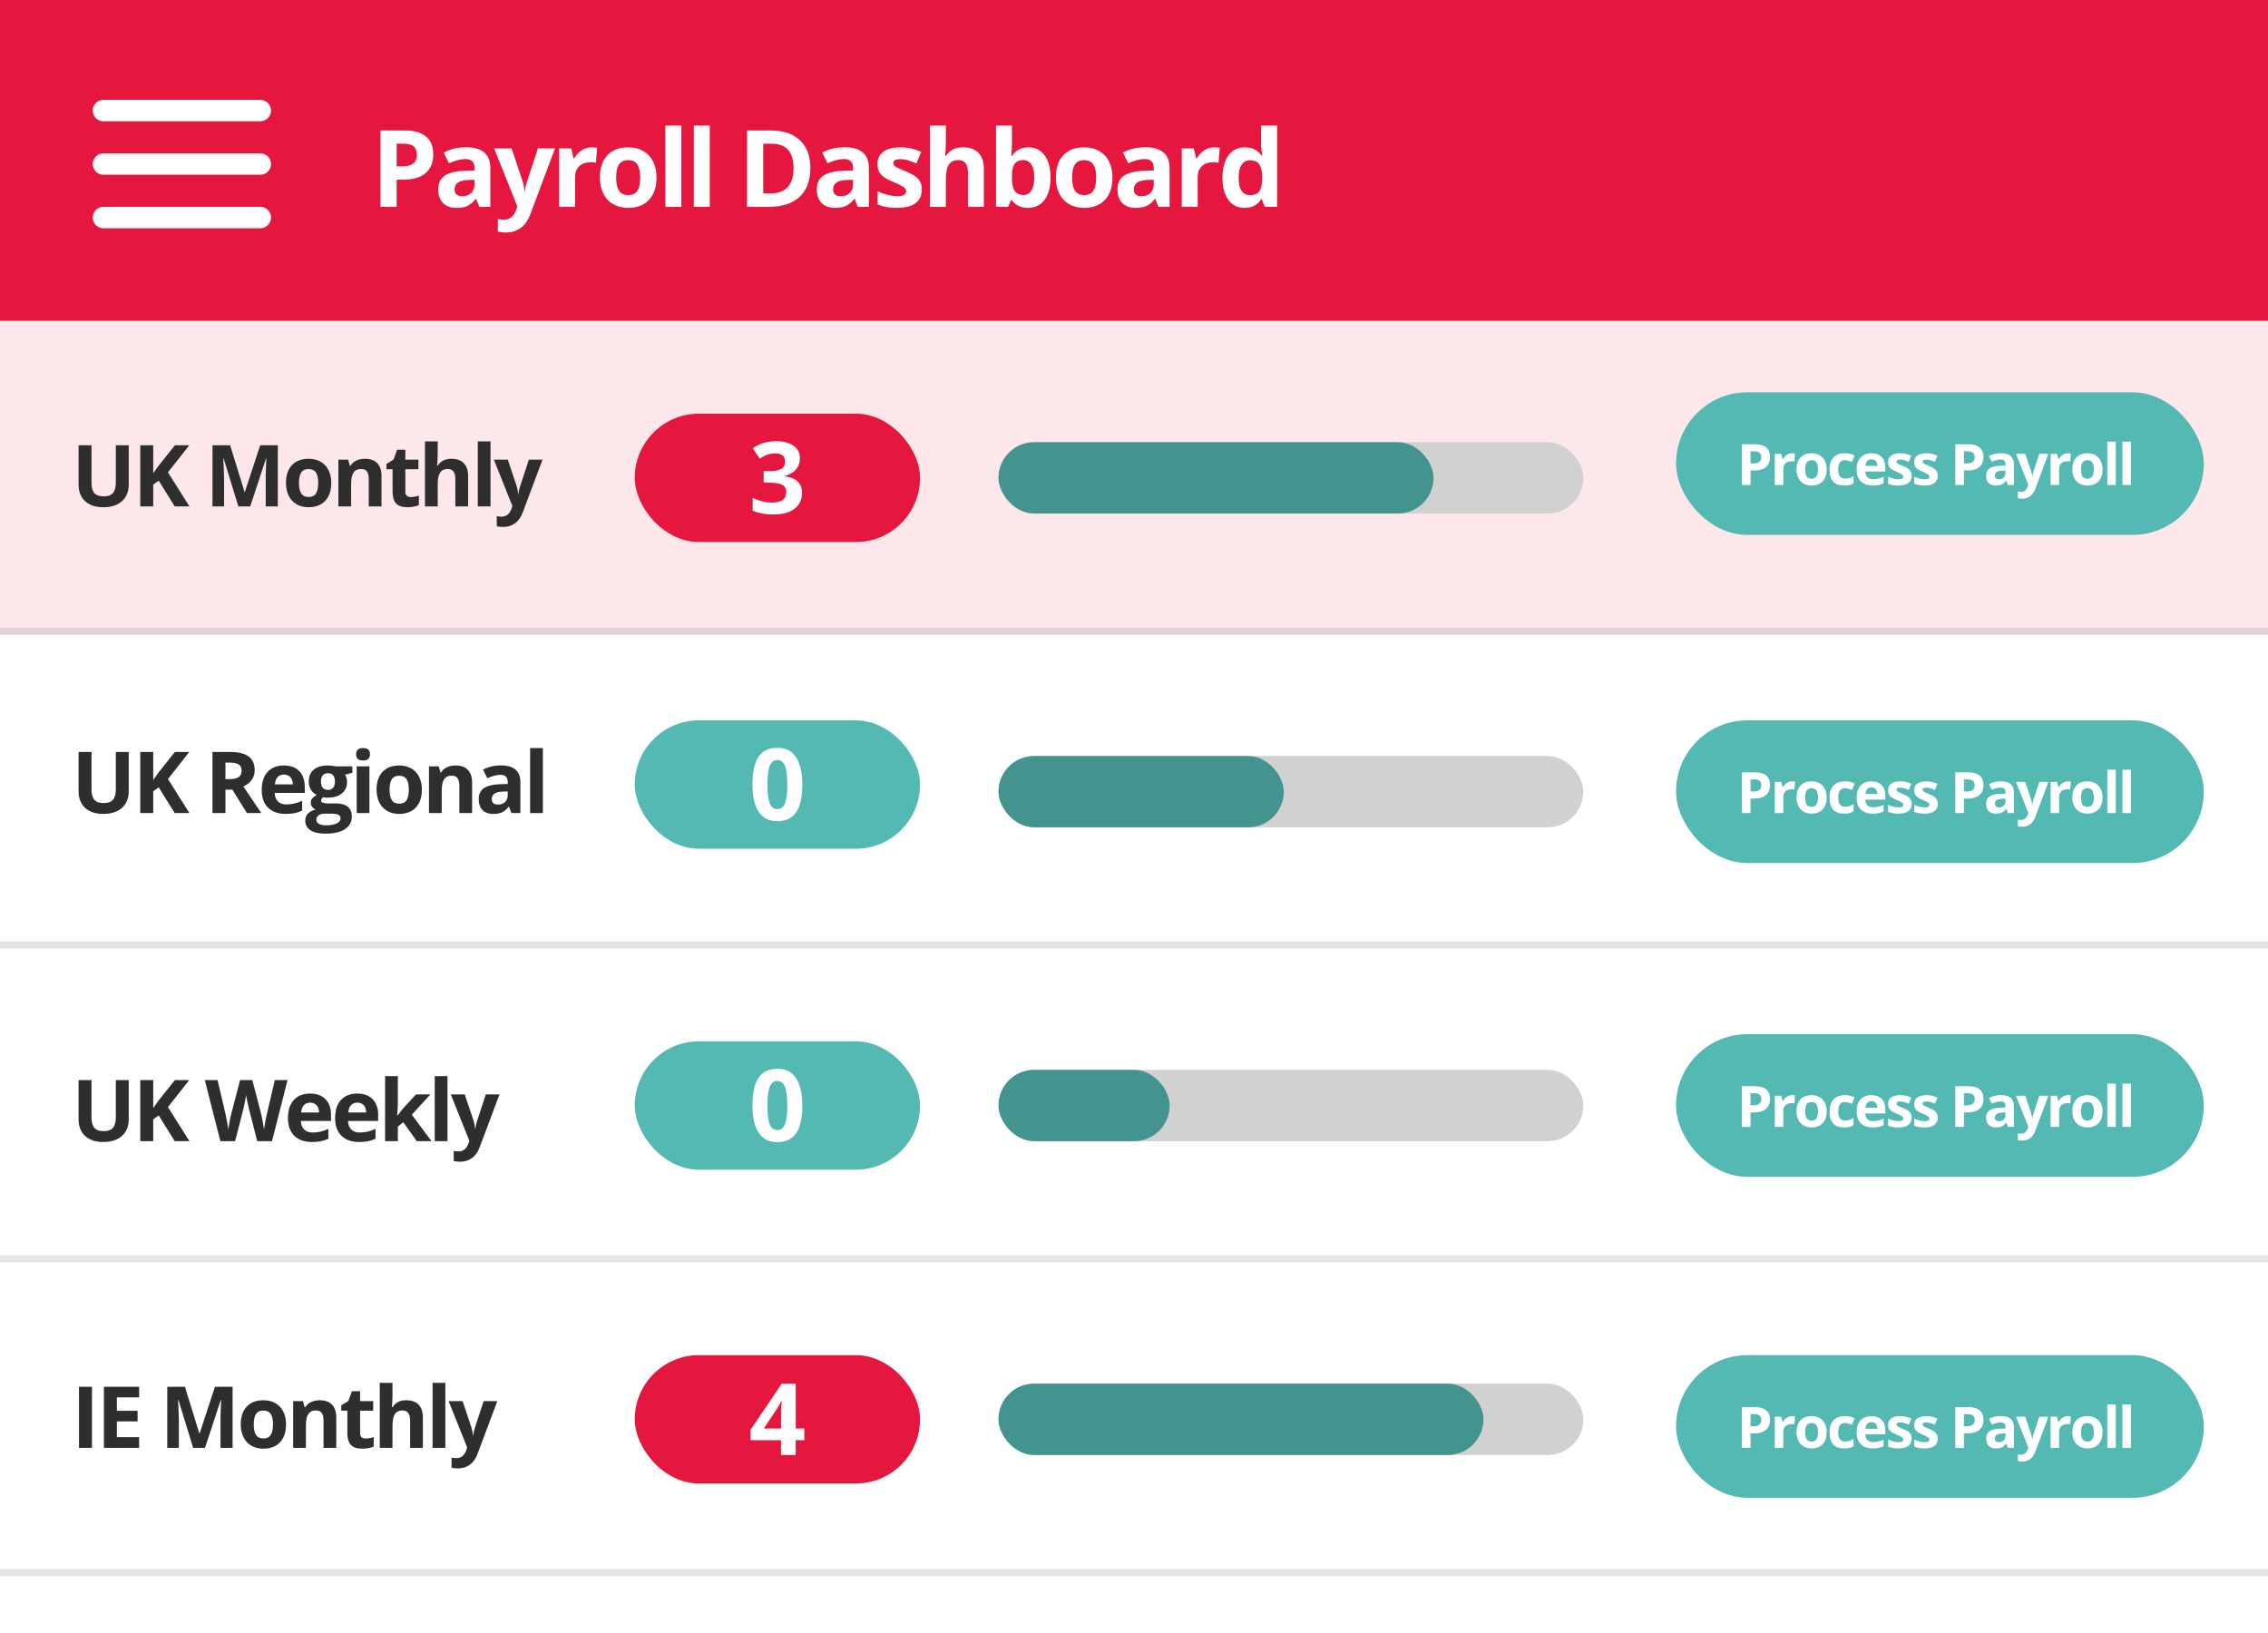 <svg width="318" height="229" viewBox="0 0 318 229" fill="none" xmlns="http://www.w3.org/2000/svg">
<rect x="0" y="0" width="318" height="229" fill="#808080" stroke="none"/>
<g clip-path="url(#clip0_107_196)">
<rect width="318" height="229" fill="white"/>
<rect width="318" height="45" fill="#E5173F"/>
<line x1="14.5" y1="15.5" x2="36.5" y2="15.5" stroke="white" stroke-width="3" stroke-linecap="round"/>
<line x1="14.5" y1="23" x2="36.5" y2="23" stroke="white" stroke-width="3" stroke-linecap="round"/>
<line x1="14.5" y1="30.5" x2="36.5" y2="30.5" stroke="white" stroke-width="3" stroke-linecap="round"/>
<rect y="45" width="318" height="44" fill="#FCE7EB"/>
<rect x="89" y="58" width="40" height="18" rx="9" fill="#E5173F"/>
<rect x="89" y="146" width="40" height="18" rx="9" fill="#54B9B3"/>
<rect x="89" y="190" width="40" height="18" rx="9" fill="#E5173F"/>
<rect x="89" y="101" width="40" height="18" rx="9" fill="#54B9B3"/>
<line opacity="0.25" y1="88.5" x2="318" y2="88.5" stroke="#9B9B9A"/>
<line opacity="0.25" y1="176.5" x2="318" y2="176.5" stroke="#9B9B9A"/>
<line opacity="0.25" y1="220.5" x2="318" y2="220.5" stroke="#9B9B9A"/>
<line opacity="0.25" y1="132.5" x2="318" y2="132.5" stroke="#9B9B9A"/>
<rect x="140" y="62" width="82" height="10" rx="5" fill="#D1D1D1"/>
<rect x="140" y="150" width="82" height="10" rx="5" fill="#D1D1D1"/>
<rect x="140" y="194" width="82" height="10" rx="5" fill="#D1D1D1"/>
<rect x="140" y="106" width="82" height="10" rx="5" fill="#D1D1D1"/>
<rect x="140" y="62" width="61" height="10" rx="5" fill="#43948F"/>
<rect x="140" y="150" width="24" height="10" rx="5" fill="#43948F"/>
<rect x="140" y="194" width="68" height="10" rx="5" fill="#43948F"/>
<rect x="140" y="106" width="40" height="10" rx="5" fill="#43948F"/>
<rect x="235" y="55" width="74" height="20" rx="10" fill="#54B9B3"/>
<path d="M245.446 64.977H245.844C246.217 64.977 246.495 64.904 246.68 64.758C246.865 64.609 246.958 64.394 246.958 64.113C246.958 63.829 246.879 63.62 246.723 63.484C246.569 63.349 246.327 63.281 245.997 63.281H245.446V64.977ZM248.18 64.07C248.18 64.685 247.987 65.155 247.602 65.481C247.219 65.806 246.674 65.969 245.965 65.969H245.446V68H244.235V62.289H246.059C246.752 62.289 247.278 62.439 247.637 62.738C247.999 63.035 248.18 63.479 248.18 64.07Z" fill="white"/>
<path d="M251.282 63.551C251.444 63.551 251.578 63.562 251.684 63.586L251.595 64.703C251.498 64.677 251.381 64.664 251.243 64.664C250.863 64.664 250.566 64.762 250.352 64.957C250.141 65.152 250.036 65.426 250.036 65.777V68H248.845V63.633H249.747L249.923 64.367H249.981C250.117 64.122 250.299 63.926 250.528 63.777C250.76 63.626 251.011 63.551 251.282 63.551Z" fill="white"/>
<path d="M253.107 65.809C253.107 66.241 253.177 66.568 253.318 66.789C253.461 67.01 253.693 67.121 254.013 67.121C254.331 67.121 254.558 67.012 254.696 66.793C254.837 66.572 254.907 66.243 254.907 65.809C254.907 65.376 254.837 65.052 254.696 64.836C254.556 64.62 254.325 64.512 254.005 64.512C253.687 64.512 253.458 64.62 253.318 64.836C253.177 65.049 253.107 65.374 253.107 65.809ZM256.126 65.809C256.126 66.519 255.939 67.076 255.564 67.477C255.189 67.878 254.666 68.078 253.997 68.078C253.578 68.078 253.208 67.987 252.888 67.805C252.568 67.62 252.321 67.356 252.15 67.012C251.978 66.668 251.892 66.267 251.892 65.809C251.892 65.095 252.078 64.54 252.45 64.144C252.823 63.749 253.346 63.551 254.021 63.551C254.44 63.551 254.81 63.642 255.13 63.824C255.45 64.007 255.696 64.268 255.868 64.609C256.04 64.951 256.126 65.35 256.126 65.809Z" fill="white"/>
<path d="M258.564 68.078C257.205 68.078 256.525 67.332 256.525 65.84C256.525 65.098 256.71 64.531 257.08 64.141C257.449 63.747 257.979 63.551 258.669 63.551C259.175 63.551 259.628 63.65 260.029 63.848L259.677 64.769C259.49 64.694 259.315 64.633 259.154 64.586C258.992 64.537 258.831 64.512 258.669 64.512C258.05 64.512 257.74 64.952 257.74 65.832C257.74 66.686 258.05 67.113 258.669 67.113C258.899 67.113 259.111 67.083 259.306 67.023C259.501 66.961 259.697 66.865 259.892 66.734V67.754C259.699 67.876 259.504 67.961 259.306 68.008C259.111 68.055 258.863 68.078 258.564 68.078Z" fill="white"/>
<path d="M262.396 64.398C262.144 64.398 261.946 64.479 261.803 64.641C261.659 64.799 261.577 65.026 261.556 65.32H263.228C263.223 65.026 263.146 64.799 262.998 64.641C262.849 64.479 262.649 64.398 262.396 64.398ZM262.564 68.078C261.861 68.078 261.312 67.884 260.916 67.496C260.52 67.108 260.322 66.559 260.322 65.848C260.322 65.116 260.504 64.551 260.869 64.152C261.236 63.751 261.743 63.551 262.388 63.551C263.006 63.551 263.486 63.727 263.83 64.078C264.174 64.43 264.345 64.915 264.345 65.535V66.113H261.529C261.542 66.452 261.642 66.716 261.83 66.906C262.017 67.096 262.28 67.191 262.619 67.191C262.882 67.191 263.131 67.164 263.365 67.109C263.599 67.055 263.844 66.967 264.099 66.848V67.769C263.891 67.874 263.668 67.951 263.431 68C263.194 68.052 262.905 68.078 262.564 68.078Z" fill="white"/>
<path d="M268.041 66.703C268.041 67.151 267.885 67.492 267.572 67.727C267.262 67.961 266.798 68.078 266.178 68.078C265.86 68.078 265.589 68.056 265.365 68.012C265.141 67.97 264.932 67.908 264.736 67.824V66.84C264.958 66.944 265.206 67.031 265.483 67.102C265.761 67.172 266.006 67.207 266.217 67.207C266.649 67.207 266.865 67.082 266.865 66.832C266.865 66.738 266.837 66.663 266.779 66.606C266.722 66.546 266.623 66.479 266.483 66.406C266.342 66.331 266.154 66.243 265.92 66.144C265.584 66.004 265.337 65.874 265.178 65.754C265.022 65.634 264.907 65.497 264.834 65.344C264.764 65.188 264.729 64.996 264.729 64.769C264.729 64.382 264.878 64.082 265.178 63.871C265.48 63.658 265.907 63.551 266.459 63.551C266.985 63.551 267.497 63.665 267.994 63.895L267.635 64.754C267.416 64.66 267.212 64.583 267.022 64.523C266.831 64.463 266.637 64.434 266.44 64.434C266.088 64.434 265.912 64.529 265.912 64.719C265.912 64.826 265.968 64.918 266.08 64.996C266.195 65.074 266.443 65.19 266.826 65.344C267.167 65.482 267.417 65.611 267.576 65.731C267.735 65.85 267.852 65.988 267.928 66.144C268.003 66.301 268.041 66.487 268.041 66.703Z" fill="white"/>
<path d="M271.698 66.703C271.698 67.151 271.541 67.492 271.229 67.727C270.919 67.961 270.454 68.078 269.834 68.078C269.517 68.078 269.246 68.056 269.022 68.012C268.798 67.97 268.588 67.908 268.393 67.824V66.84C268.614 66.944 268.863 67.031 269.139 67.102C269.418 67.172 269.663 67.207 269.873 67.207C270.306 67.207 270.522 67.082 270.522 66.832C270.522 66.738 270.493 66.663 270.436 66.606C270.379 66.546 270.28 66.479 270.139 66.406C269.998 66.331 269.811 66.243 269.577 66.144C269.241 66.004 268.993 65.874 268.834 65.754C268.678 65.634 268.564 65.497 268.491 65.344C268.42 65.188 268.385 64.996 268.385 64.769C268.385 64.382 268.535 64.082 268.834 63.871C269.136 63.658 269.564 63.551 270.116 63.551C270.642 63.551 271.153 63.665 271.651 63.895L271.291 64.754C271.073 64.66 270.868 64.583 270.678 64.523C270.488 64.463 270.294 64.434 270.096 64.434C269.745 64.434 269.569 64.529 269.569 64.719C269.569 64.826 269.625 64.918 269.737 64.996C269.851 65.074 270.1 65.19 270.483 65.344C270.824 65.482 271.074 65.611 271.233 65.731C271.392 65.85 271.509 65.988 271.584 66.144C271.66 66.301 271.698 66.487 271.698 66.703Z" fill="white"/>
<path d="M275.37 64.977H275.769C276.141 64.977 276.42 64.904 276.605 64.758C276.789 64.609 276.882 64.394 276.882 64.113C276.882 63.829 276.804 63.62 276.648 63.484C276.494 63.349 276.252 63.281 275.921 63.281H275.37V64.977ZM278.105 64.07C278.105 64.685 277.912 65.155 277.526 65.481C277.144 65.806 276.598 65.969 275.89 65.969H275.37V68H274.159V62.289H275.983C276.676 62.289 277.202 62.439 277.562 62.738C277.924 63.035 278.105 63.479 278.105 64.07Z" fill="white"/>
<path d="M281.542 68L281.312 67.406H281.281C281.08 67.659 280.873 67.835 280.66 67.934C280.449 68.03 280.173 68.078 279.831 68.078C279.412 68.078 279.081 67.958 278.839 67.719C278.6 67.479 278.48 67.138 278.48 66.695C278.48 66.232 278.641 65.891 278.964 65.672C279.29 65.451 279.779 65.328 280.433 65.305L281.191 65.281V65.09C281.191 64.647 280.964 64.426 280.511 64.426C280.162 64.426 279.752 64.531 279.281 64.742L278.886 63.938C279.389 63.675 279.946 63.543 280.558 63.543C281.144 63.543 281.593 63.671 281.906 63.926C282.218 64.181 282.374 64.569 282.374 65.09V68H281.542ZM281.191 65.977L280.73 65.992C280.384 66.003 280.126 66.065 279.956 66.18C279.787 66.294 279.703 66.469 279.703 66.703C279.703 67.039 279.895 67.207 280.281 67.207C280.557 67.207 280.777 67.128 280.941 66.969C281.107 66.81 281.191 66.599 281.191 66.336V65.977Z" fill="white"/>
<path d="M282.66 63.633H283.965L284.789 66.09C284.859 66.303 284.907 66.556 284.933 66.848H284.957C284.985 66.579 285.041 66.327 285.125 66.09L285.933 63.633H287.211L285.363 68.559C285.194 69.014 284.952 69.356 284.636 69.582C284.324 69.809 283.958 69.922 283.539 69.922C283.333 69.922 283.131 69.9 282.933 69.856V68.91C283.077 68.944 283.233 68.961 283.402 68.961C283.613 68.961 283.797 68.896 283.953 68.766C284.112 68.638 284.235 68.444 284.324 68.184L284.394 67.969L282.66 63.633Z" fill="white"/>
<path d="M289.957 63.551C290.119 63.551 290.253 63.562 290.359 63.586L290.27 64.703C290.173 64.677 290.056 64.664 289.918 64.664C289.538 64.664 289.241 64.762 289.027 64.957C288.816 65.152 288.711 65.426 288.711 65.777V68H287.52V63.633H288.422L288.598 64.367H288.656C288.792 64.122 288.974 63.926 289.203 63.777C289.435 63.626 289.686 63.551 289.957 63.551Z" fill="white"/>
<path d="M291.782 65.809C291.782 66.241 291.852 66.568 291.993 66.789C292.136 67.01 292.368 67.121 292.688 67.121C293.006 67.121 293.233 67.012 293.371 66.793C293.512 66.572 293.582 66.243 293.582 65.809C293.582 65.376 293.512 65.052 293.371 64.836C293.231 64.62 293 64.512 292.68 64.512C292.362 64.512 292.133 64.62 291.993 64.836C291.852 65.049 291.782 65.374 291.782 65.809ZM294.801 65.809C294.801 66.519 294.614 67.076 294.239 67.477C293.864 67.878 293.341 68.078 292.672 68.078C292.253 68.078 291.883 67.987 291.563 67.805C291.243 67.62 290.996 67.356 290.825 67.012C290.653 66.668 290.567 66.267 290.567 65.809C290.567 65.095 290.753 64.54 291.125 64.144C291.498 63.749 292.021 63.551 292.696 63.551C293.115 63.551 293.485 63.642 293.805 63.824C294.125 64.007 294.371 64.268 294.543 64.609C294.715 64.951 294.801 65.35 294.801 65.809Z" fill="white"/>
<path d="M296.657 68H295.465V61.922H296.657V68Z" fill="white"/>
<path d="M298.782 68H297.591V61.922H298.782V68Z" fill="white"/>
<rect x="235" y="101" width="74" height="20" rx="10" fill="#54B9B3"/>
<path d="M245.446 110.977H245.844C246.217 110.977 246.495 110.904 246.68 110.758C246.865 110.609 246.958 110.395 246.958 110.113C246.958 109.829 246.879 109.62 246.723 109.484C246.569 109.349 246.327 109.281 245.997 109.281H245.446V110.977ZM248.18 110.07C248.18 110.685 247.987 111.155 247.602 111.48C247.219 111.806 246.674 111.969 245.965 111.969H245.446V114H244.235V108.289H246.059C246.752 108.289 247.278 108.439 247.637 108.738C247.999 109.035 248.18 109.479 248.18 110.07Z" fill="white"/>
<path d="M251.282 109.551C251.444 109.551 251.578 109.562 251.684 109.586L251.595 110.703C251.498 110.677 251.381 110.664 251.243 110.664C250.863 110.664 250.566 110.762 250.352 110.957C250.141 111.152 250.036 111.426 250.036 111.777V114H248.845V109.633H249.747L249.923 110.367H249.981C250.117 110.122 250.299 109.926 250.528 109.777C250.76 109.626 251.011 109.551 251.282 109.551Z" fill="white"/>
<path d="M253.107 111.809C253.107 112.241 253.177 112.568 253.318 112.789C253.461 113.01 253.693 113.121 254.013 113.121C254.331 113.121 254.558 113.012 254.696 112.793C254.837 112.572 254.907 112.243 254.907 111.809C254.907 111.376 254.837 111.052 254.696 110.836C254.556 110.62 254.325 110.512 254.005 110.512C253.687 110.512 253.458 110.62 253.318 110.836C253.177 111.049 253.107 111.374 253.107 111.809ZM256.126 111.809C256.126 112.52 255.939 113.076 255.564 113.477C255.189 113.878 254.666 114.078 253.997 114.078C253.578 114.078 253.208 113.987 252.888 113.805C252.568 113.62 252.321 113.355 252.15 113.012C251.978 112.668 251.892 112.267 251.892 111.809C251.892 111.095 252.078 110.54 252.45 110.145C252.823 109.749 253.346 109.551 254.021 109.551C254.44 109.551 254.81 109.642 255.13 109.824C255.45 110.007 255.696 110.268 255.868 110.609C256.04 110.951 256.126 111.35 256.126 111.809Z" fill="white"/>
<path d="M258.564 114.078C257.205 114.078 256.525 113.332 256.525 111.84C256.525 111.098 256.71 110.531 257.08 110.141C257.449 109.747 257.979 109.551 258.669 109.551C259.175 109.551 259.628 109.65 260.029 109.848L259.677 110.77C259.49 110.694 259.315 110.633 259.154 110.586C258.992 110.536 258.831 110.512 258.669 110.512C258.05 110.512 257.74 110.952 257.74 111.832C257.74 112.686 258.05 113.113 258.669 113.113C258.899 113.113 259.111 113.083 259.306 113.023C259.501 112.961 259.697 112.865 259.892 112.734V113.754C259.699 113.876 259.504 113.961 259.306 114.008C259.111 114.055 258.863 114.078 258.564 114.078Z" fill="white"/>
<path d="M262.396 110.398C262.144 110.398 261.946 110.479 261.803 110.641C261.659 110.799 261.577 111.026 261.556 111.32H263.228C263.223 111.026 263.146 110.799 262.998 110.641C262.849 110.479 262.649 110.398 262.396 110.398ZM262.564 114.078C261.861 114.078 261.312 113.884 260.916 113.496C260.52 113.108 260.322 112.559 260.322 111.848C260.322 111.116 260.504 110.551 260.869 110.152C261.236 109.751 261.743 109.551 262.388 109.551C263.006 109.551 263.486 109.727 263.83 110.078C264.174 110.43 264.345 110.915 264.345 111.535V112.113H261.529C261.542 112.452 261.642 112.716 261.83 112.906C262.017 113.096 262.28 113.191 262.619 113.191C262.882 113.191 263.131 113.164 263.365 113.109C263.599 113.055 263.844 112.967 264.099 112.848V113.77C263.891 113.874 263.668 113.951 263.431 114C263.194 114.052 262.905 114.078 262.564 114.078Z" fill="white"/>
<path d="M268.041 112.703C268.041 113.151 267.885 113.492 267.572 113.727C267.262 113.961 266.798 114.078 266.178 114.078C265.86 114.078 265.589 114.056 265.365 114.012C265.141 113.97 264.932 113.908 264.736 113.824V112.84C264.958 112.944 265.206 113.031 265.483 113.102C265.761 113.172 266.006 113.207 266.217 113.207C266.649 113.207 266.865 113.082 266.865 112.832C266.865 112.738 266.837 112.663 266.779 112.605C266.722 112.546 266.623 112.479 266.483 112.406C266.342 112.331 266.154 112.243 265.92 112.145C265.584 112.004 265.337 111.874 265.178 111.754C265.022 111.634 264.907 111.497 264.834 111.344C264.764 111.188 264.729 110.996 264.729 110.77C264.729 110.382 264.878 110.082 265.178 109.871C265.48 109.658 265.907 109.551 266.459 109.551C266.985 109.551 267.497 109.665 267.994 109.895L267.635 110.754C267.416 110.66 267.212 110.583 267.022 110.523C266.831 110.464 266.637 110.434 266.44 110.434C266.088 110.434 265.912 110.529 265.912 110.719C265.912 110.826 265.968 110.918 266.08 110.996C266.195 111.074 266.443 111.19 266.826 111.344C267.167 111.482 267.417 111.611 267.576 111.73C267.735 111.85 267.852 111.988 267.928 112.145C268.003 112.301 268.041 112.487 268.041 112.703Z" fill="white"/>
<path d="M271.698 112.703C271.698 113.151 271.541 113.492 271.229 113.727C270.919 113.961 270.454 114.078 269.834 114.078C269.517 114.078 269.246 114.056 269.022 114.012C268.798 113.97 268.588 113.908 268.393 113.824V112.84C268.614 112.944 268.863 113.031 269.139 113.102C269.418 113.172 269.663 113.207 269.873 113.207C270.306 113.207 270.522 113.082 270.522 112.832C270.522 112.738 270.493 112.663 270.436 112.605C270.379 112.546 270.28 112.479 270.139 112.406C269.998 112.331 269.811 112.243 269.577 112.145C269.241 112.004 268.993 111.874 268.834 111.754C268.678 111.634 268.564 111.497 268.491 111.344C268.42 111.188 268.385 110.996 268.385 110.77C268.385 110.382 268.535 110.082 268.834 109.871C269.136 109.658 269.564 109.551 270.116 109.551C270.642 109.551 271.153 109.665 271.651 109.895L271.291 110.754C271.073 110.66 270.868 110.583 270.678 110.523C270.488 110.464 270.294 110.434 270.096 110.434C269.745 110.434 269.569 110.529 269.569 110.719C269.569 110.826 269.625 110.918 269.737 110.996C269.851 111.074 270.1 111.19 270.483 111.344C270.824 111.482 271.074 111.611 271.233 111.73C271.392 111.85 271.509 111.988 271.584 112.145C271.66 112.301 271.698 112.487 271.698 112.703Z" fill="white"/>
<path d="M275.37 110.977H275.769C276.141 110.977 276.42 110.904 276.605 110.758C276.789 110.609 276.882 110.395 276.882 110.113C276.882 109.829 276.804 109.62 276.648 109.484C276.494 109.349 276.252 109.281 275.921 109.281H275.37V110.977ZM278.105 110.07C278.105 110.685 277.912 111.155 277.526 111.48C277.144 111.806 276.598 111.969 275.89 111.969H275.37V114H274.159V108.289H275.983C276.676 108.289 277.202 108.439 277.562 108.738C277.924 109.035 278.105 109.479 278.105 110.07Z" fill="white"/>
<path d="M281.542 114L281.312 113.406H281.281C281.08 113.659 280.873 113.835 280.66 113.934C280.449 114.03 280.173 114.078 279.831 114.078C279.412 114.078 279.081 113.958 278.839 113.719C278.6 113.479 278.48 113.138 278.48 112.695C278.48 112.232 278.641 111.891 278.964 111.672C279.29 111.451 279.779 111.328 280.433 111.305L281.191 111.281V111.09C281.191 110.647 280.964 110.426 280.511 110.426C280.162 110.426 279.752 110.531 279.281 110.742L278.886 109.938C279.389 109.674 279.946 109.543 280.558 109.543C281.144 109.543 281.593 109.671 281.906 109.926C282.218 110.181 282.374 110.569 282.374 111.09V114H281.542ZM281.191 111.977L280.73 111.992C280.384 112.003 280.126 112.065 279.956 112.18C279.787 112.294 279.703 112.469 279.703 112.703C279.703 113.039 279.895 113.207 280.281 113.207C280.557 113.207 280.777 113.128 280.941 112.969C281.107 112.81 281.191 112.599 281.191 112.336V111.977Z" fill="white"/>
<path d="M282.66 109.633H283.965L284.789 112.09C284.859 112.303 284.907 112.556 284.933 112.848H284.957C284.985 112.579 285.041 112.327 285.125 112.09L285.933 109.633H287.211L285.363 114.559C285.194 115.014 284.952 115.355 284.636 115.582C284.324 115.809 283.958 115.922 283.539 115.922C283.333 115.922 283.131 115.9 282.933 115.855V114.91C283.077 114.944 283.233 114.961 283.402 114.961C283.613 114.961 283.797 114.896 283.953 114.766C284.112 114.638 284.235 114.444 284.324 114.184L284.394 113.969L282.66 109.633Z" fill="white"/>
<path d="M289.957 109.551C290.119 109.551 290.253 109.562 290.359 109.586L290.27 110.703C290.173 110.677 290.056 110.664 289.918 110.664C289.538 110.664 289.241 110.762 289.027 110.957C288.816 111.152 288.711 111.426 288.711 111.777V114H287.52V109.633H288.422L288.598 110.367H288.656C288.792 110.122 288.974 109.926 289.203 109.777C289.435 109.626 289.686 109.551 289.957 109.551Z" fill="white"/>
<path d="M291.782 111.809C291.782 112.241 291.852 112.568 291.993 112.789C292.136 113.01 292.368 113.121 292.688 113.121C293.006 113.121 293.233 113.012 293.371 112.793C293.512 112.572 293.582 112.243 293.582 111.809C293.582 111.376 293.512 111.052 293.371 110.836C293.231 110.62 293 110.512 292.68 110.512C292.362 110.512 292.133 110.62 291.993 110.836C291.852 111.049 291.782 111.374 291.782 111.809ZM294.801 111.809C294.801 112.52 294.614 113.076 294.239 113.477C293.864 113.878 293.341 114.078 292.672 114.078C292.253 114.078 291.883 113.987 291.563 113.805C291.243 113.62 290.996 113.355 290.825 113.012C290.653 112.668 290.567 112.267 290.567 111.809C290.567 111.095 290.753 110.54 291.125 110.145C291.498 109.749 292.021 109.551 292.696 109.551C293.115 109.551 293.485 109.642 293.805 109.824C294.125 110.007 294.371 110.268 294.543 110.609C294.715 110.951 294.801 111.35 294.801 111.809Z" fill="white"/>
<path d="M296.657 114H295.465V107.922H296.657V114Z" fill="white"/>
<path d="M298.782 114H297.591V107.922H298.782V114Z" fill="white"/>
<rect x="235" y="145" width="74" height="20" rx="10" fill="#54B9B3"/>
<path d="M245.446 154.977H245.844C246.217 154.977 246.495 154.904 246.68 154.758C246.865 154.609 246.958 154.395 246.958 154.113C246.958 153.829 246.879 153.62 246.723 153.484C246.569 153.349 246.327 153.281 245.997 153.281H245.446V154.977ZM248.18 154.07C248.18 154.685 247.987 155.155 247.602 155.48C247.219 155.806 246.674 155.969 245.965 155.969H245.446V158H244.235V152.289H246.059C246.752 152.289 247.278 152.439 247.637 152.738C247.999 153.035 248.18 153.479 248.18 154.07Z" fill="white"/>
<path d="M251.282 153.551C251.444 153.551 251.578 153.562 251.684 153.586L251.595 154.703C251.498 154.677 251.381 154.664 251.243 154.664C250.863 154.664 250.566 154.762 250.352 154.957C250.141 155.152 250.036 155.426 250.036 155.777V158H248.845V153.633H249.747L249.923 154.367H249.981C250.117 154.122 250.299 153.926 250.528 153.777C250.76 153.626 251.011 153.551 251.282 153.551Z" fill="white"/>
<path d="M253.107 155.809C253.107 156.241 253.177 156.568 253.318 156.789C253.461 157.01 253.693 157.121 254.013 157.121C254.331 157.121 254.558 157.012 254.696 156.793C254.837 156.572 254.907 156.243 254.907 155.809C254.907 155.376 254.837 155.052 254.696 154.836C254.556 154.62 254.325 154.512 254.005 154.512C253.687 154.512 253.458 154.62 253.318 154.836C253.177 155.049 253.107 155.374 253.107 155.809ZM256.126 155.809C256.126 156.52 255.939 157.076 255.564 157.477C255.189 157.878 254.666 158.078 253.997 158.078C253.578 158.078 253.208 157.987 252.888 157.805C252.568 157.62 252.321 157.355 252.15 157.012C251.978 156.668 251.892 156.267 251.892 155.809C251.892 155.095 252.078 154.54 252.45 154.145C252.823 153.749 253.346 153.551 254.021 153.551C254.44 153.551 254.81 153.642 255.13 153.824C255.45 154.007 255.696 154.268 255.868 154.609C256.04 154.951 256.126 155.35 256.126 155.809Z" fill="white"/>
<path d="M258.564 158.078C257.205 158.078 256.525 157.332 256.525 155.84C256.525 155.098 256.71 154.531 257.08 154.141C257.449 153.747 257.979 153.551 258.669 153.551C259.175 153.551 259.628 153.65 260.029 153.848L259.677 154.77C259.49 154.694 259.315 154.633 259.154 154.586C258.992 154.536 258.831 154.512 258.669 154.512C258.05 154.512 257.74 154.952 257.74 155.832C257.74 156.686 258.05 157.113 258.669 157.113C258.899 157.113 259.111 157.083 259.306 157.023C259.501 156.961 259.697 156.865 259.892 156.734V157.754C259.699 157.876 259.504 157.961 259.306 158.008C259.111 158.055 258.863 158.078 258.564 158.078Z" fill="white"/>
<path d="M262.396 154.398C262.144 154.398 261.946 154.479 261.803 154.641C261.659 154.799 261.577 155.026 261.556 155.32H263.228C263.223 155.026 263.146 154.799 262.998 154.641C262.849 154.479 262.649 154.398 262.396 154.398ZM262.564 158.078C261.861 158.078 261.312 157.884 260.916 157.496C260.52 157.108 260.322 156.559 260.322 155.848C260.322 155.116 260.504 154.551 260.869 154.152C261.236 153.751 261.743 153.551 262.388 153.551C263.006 153.551 263.486 153.727 263.83 154.078C264.174 154.43 264.345 154.915 264.345 155.535V156.113H261.529C261.542 156.452 261.642 156.716 261.83 156.906C262.017 157.096 262.28 157.191 262.619 157.191C262.882 157.191 263.131 157.164 263.365 157.109C263.599 157.055 263.844 156.967 264.099 156.848V157.77C263.891 157.874 263.668 157.951 263.431 158C263.194 158.052 262.905 158.078 262.564 158.078Z" fill="white"/>
<path d="M268.041 156.703C268.041 157.151 267.885 157.492 267.572 157.727C267.262 157.961 266.798 158.078 266.178 158.078C265.86 158.078 265.589 158.056 265.365 158.012C265.141 157.97 264.932 157.908 264.736 157.824V156.84C264.958 156.944 265.206 157.031 265.483 157.102C265.761 157.172 266.006 157.207 266.217 157.207C266.649 157.207 266.865 157.082 266.865 156.832C266.865 156.738 266.837 156.663 266.779 156.605C266.722 156.546 266.623 156.479 266.483 156.406C266.342 156.331 266.154 156.243 265.92 156.145C265.584 156.004 265.337 155.874 265.178 155.754C265.022 155.634 264.907 155.497 264.834 155.344C264.764 155.188 264.729 154.996 264.729 154.77C264.729 154.382 264.878 154.082 265.178 153.871C265.48 153.658 265.907 153.551 266.459 153.551C266.985 153.551 267.497 153.665 267.994 153.895L267.635 154.754C267.416 154.66 267.212 154.583 267.022 154.523C266.831 154.464 266.637 154.434 266.44 154.434C266.088 154.434 265.912 154.529 265.912 154.719C265.912 154.826 265.968 154.918 266.08 154.996C266.195 155.074 266.443 155.19 266.826 155.344C267.167 155.482 267.417 155.611 267.576 155.73C267.735 155.85 267.852 155.988 267.928 156.145C268.003 156.301 268.041 156.487 268.041 156.703Z" fill="white"/>
<path d="M271.698 156.703C271.698 157.151 271.541 157.492 271.229 157.727C270.919 157.961 270.454 158.078 269.834 158.078C269.517 158.078 269.246 158.056 269.022 158.012C268.798 157.97 268.588 157.908 268.393 157.824V156.84C268.614 156.944 268.863 157.031 269.139 157.102C269.418 157.172 269.663 157.207 269.873 157.207C270.306 157.207 270.522 157.082 270.522 156.832C270.522 156.738 270.493 156.663 270.436 156.605C270.379 156.546 270.28 156.479 270.139 156.406C269.998 156.331 269.811 156.243 269.577 156.145C269.241 156.004 268.993 155.874 268.834 155.754C268.678 155.634 268.564 155.497 268.491 155.344C268.42 155.188 268.385 154.996 268.385 154.77C268.385 154.382 268.535 154.082 268.834 153.871C269.136 153.658 269.564 153.551 270.116 153.551C270.642 153.551 271.153 153.665 271.651 153.895L271.291 154.754C271.073 154.66 270.868 154.583 270.678 154.523C270.488 154.464 270.294 154.434 270.096 154.434C269.745 154.434 269.569 154.529 269.569 154.719C269.569 154.826 269.625 154.918 269.737 154.996C269.851 155.074 270.1 155.19 270.483 155.344C270.824 155.482 271.074 155.611 271.233 155.73C271.392 155.85 271.509 155.988 271.584 156.145C271.66 156.301 271.698 156.487 271.698 156.703Z" fill="white"/>
<path d="M275.37 154.977H275.769C276.141 154.977 276.42 154.904 276.605 154.758C276.789 154.609 276.882 154.395 276.882 154.113C276.882 153.829 276.804 153.62 276.648 153.484C276.494 153.349 276.252 153.281 275.921 153.281H275.37V154.977ZM278.105 154.07C278.105 154.685 277.912 155.155 277.526 155.48C277.144 155.806 276.598 155.969 275.89 155.969H275.37V158H274.159V152.289H275.983C276.676 152.289 277.202 152.439 277.562 152.738C277.924 153.035 278.105 153.479 278.105 154.07Z" fill="white"/>
<path d="M281.542 158L281.312 157.406H281.281C281.08 157.659 280.873 157.835 280.66 157.934C280.449 158.03 280.173 158.078 279.831 158.078C279.412 158.078 279.081 157.958 278.839 157.719C278.6 157.479 278.48 157.138 278.48 156.695C278.48 156.232 278.641 155.891 278.964 155.672C279.29 155.451 279.779 155.328 280.433 155.305L281.191 155.281V155.09C281.191 154.647 280.964 154.426 280.511 154.426C280.162 154.426 279.752 154.531 279.281 154.742L278.886 153.938C279.389 153.674 279.946 153.543 280.558 153.543C281.144 153.543 281.593 153.671 281.906 153.926C282.218 154.181 282.374 154.569 282.374 155.09V158H281.542ZM281.191 155.977L280.73 155.992C280.384 156.003 280.126 156.065 279.956 156.18C279.787 156.294 279.703 156.469 279.703 156.703C279.703 157.039 279.895 157.207 280.281 157.207C280.557 157.207 280.777 157.128 280.941 156.969C281.107 156.81 281.191 156.599 281.191 156.336V155.977Z" fill="white"/>
<path d="M282.66 153.633H283.965L284.789 156.09C284.859 156.303 284.907 156.556 284.933 156.848H284.957C284.985 156.579 285.041 156.327 285.125 156.09L285.933 153.633H287.211L285.363 158.559C285.194 159.014 284.952 159.355 284.636 159.582C284.324 159.809 283.958 159.922 283.539 159.922C283.333 159.922 283.131 159.9 282.933 159.855V158.91C283.077 158.944 283.233 158.961 283.402 158.961C283.613 158.961 283.797 158.896 283.953 158.766C284.112 158.638 284.235 158.444 284.324 158.184L284.394 157.969L282.66 153.633Z" fill="white"/>
<path d="M289.957 153.551C290.119 153.551 290.253 153.562 290.359 153.586L290.27 154.703C290.173 154.677 290.056 154.664 289.918 154.664C289.538 154.664 289.241 154.762 289.027 154.957C288.816 155.152 288.711 155.426 288.711 155.777V158H287.52V153.633H288.422L288.598 154.367H288.656C288.792 154.122 288.974 153.926 289.203 153.777C289.435 153.626 289.686 153.551 289.957 153.551Z" fill="white"/>
<path d="M291.782 155.809C291.782 156.241 291.852 156.568 291.993 156.789C292.136 157.01 292.368 157.121 292.688 157.121C293.006 157.121 293.233 157.012 293.371 156.793C293.512 156.572 293.582 156.243 293.582 155.809C293.582 155.376 293.512 155.052 293.371 154.836C293.231 154.62 293 154.512 292.68 154.512C292.362 154.512 292.133 154.62 291.993 154.836C291.852 155.049 291.782 155.374 291.782 155.809ZM294.801 155.809C294.801 156.52 294.614 157.076 294.239 157.477C293.864 157.878 293.341 158.078 292.672 158.078C292.253 158.078 291.883 157.987 291.563 157.805C291.243 157.62 290.996 157.355 290.825 157.012C290.653 156.668 290.567 156.267 290.567 155.809C290.567 155.095 290.753 154.54 291.125 154.145C291.498 153.749 292.021 153.551 292.696 153.551C293.115 153.551 293.485 153.642 293.805 153.824C294.125 154.007 294.371 154.268 294.543 154.609C294.715 154.951 294.801 155.35 294.801 155.809Z" fill="white"/>
<path d="M296.657 158H295.465V151.922H296.657V158Z" fill="white"/>
<path d="M298.782 158H297.591V151.922H298.782V158Z" fill="white"/>
<rect x="235" y="190" width="74" height="20" rx="10" fill="#54B9B3"/>
<path d="M245.446 199.977H245.844C246.217 199.977 246.495 199.904 246.68 199.758C246.865 199.609 246.958 199.395 246.958 199.113C246.958 198.829 246.879 198.62 246.723 198.484C246.569 198.349 246.327 198.281 245.997 198.281H245.446V199.977ZM248.18 199.07C248.18 199.685 247.987 200.155 247.602 200.48C247.219 200.806 246.674 200.969 245.965 200.969H245.446V203H244.235V197.289H246.059C246.752 197.289 247.278 197.439 247.637 197.738C247.999 198.035 248.18 198.479 248.18 199.07Z" fill="white"/>
<path d="M251.282 198.551C251.444 198.551 251.578 198.562 251.684 198.586L251.595 199.703C251.498 199.677 251.381 199.664 251.243 199.664C250.863 199.664 250.566 199.762 250.352 199.957C250.141 200.152 250.036 200.426 250.036 200.777V203H248.845V198.633H249.747L249.923 199.367H249.981C250.117 199.122 250.299 198.926 250.528 198.777C250.76 198.626 251.011 198.551 251.282 198.551Z" fill="white"/>
<path d="M253.107 200.809C253.107 201.241 253.177 201.568 253.318 201.789C253.461 202.01 253.693 202.121 254.013 202.121C254.331 202.121 254.558 202.012 254.696 201.793C254.837 201.572 254.907 201.243 254.907 200.809C254.907 200.376 254.837 200.052 254.696 199.836C254.556 199.62 254.325 199.512 254.005 199.512C253.687 199.512 253.458 199.62 253.318 199.836C253.177 200.049 253.107 200.374 253.107 200.809ZM256.126 200.809C256.126 201.52 255.939 202.076 255.564 202.477C255.189 202.878 254.666 203.078 253.997 203.078C253.578 203.078 253.208 202.987 252.888 202.805C252.568 202.62 252.321 202.355 252.15 202.012C251.978 201.668 251.892 201.267 251.892 200.809C251.892 200.095 252.078 199.54 252.45 199.145C252.823 198.749 253.346 198.551 254.021 198.551C254.44 198.551 254.81 198.642 255.13 198.824C255.45 199.007 255.696 199.268 255.868 199.609C256.04 199.951 256.126 200.35 256.126 200.809Z" fill="white"/>
<path d="M258.564 203.078C257.205 203.078 256.525 202.332 256.525 200.84C256.525 200.098 256.71 199.531 257.08 199.141C257.449 198.747 257.979 198.551 258.669 198.551C259.175 198.551 259.628 198.65 260.029 198.848L259.677 199.77C259.49 199.694 259.315 199.633 259.154 199.586C258.992 199.536 258.831 199.512 258.669 199.512C258.05 199.512 257.74 199.952 257.74 200.832C257.74 201.686 258.05 202.113 258.669 202.113C258.899 202.113 259.111 202.083 259.306 202.023C259.501 201.961 259.697 201.865 259.892 201.734V202.754C259.699 202.876 259.504 202.961 259.306 203.008C259.111 203.055 258.863 203.078 258.564 203.078Z" fill="white"/>
<path d="M262.396 199.398C262.144 199.398 261.946 199.479 261.803 199.641C261.659 199.799 261.577 200.026 261.556 200.32H263.228C263.223 200.026 263.146 199.799 262.998 199.641C262.849 199.479 262.649 199.398 262.396 199.398ZM262.564 203.078C261.861 203.078 261.312 202.884 260.916 202.496C260.52 202.108 260.322 201.559 260.322 200.848C260.322 200.116 260.504 199.551 260.869 199.152C261.236 198.751 261.743 198.551 262.388 198.551C263.006 198.551 263.486 198.727 263.83 199.078C264.174 199.43 264.345 199.915 264.345 200.535V201.113H261.529C261.542 201.452 261.642 201.716 261.83 201.906C262.017 202.096 262.28 202.191 262.619 202.191C262.882 202.191 263.131 202.164 263.365 202.109C263.599 202.055 263.844 201.967 264.099 201.848V202.77C263.891 202.874 263.668 202.951 263.431 203C263.194 203.052 262.905 203.078 262.564 203.078Z" fill="white"/>
<path d="M268.041 201.703C268.041 202.151 267.885 202.492 267.572 202.727C267.262 202.961 266.798 203.078 266.178 203.078C265.86 203.078 265.589 203.056 265.365 203.012C265.141 202.97 264.932 202.908 264.736 202.824V201.84C264.958 201.944 265.206 202.031 265.483 202.102C265.761 202.172 266.006 202.207 266.217 202.207C266.649 202.207 266.865 202.082 266.865 201.832C266.865 201.738 266.837 201.663 266.779 201.605C266.722 201.546 266.623 201.479 266.483 201.406C266.342 201.331 266.154 201.243 265.92 201.145C265.584 201.004 265.337 200.874 265.178 200.754C265.022 200.634 264.907 200.497 264.834 200.344C264.764 200.188 264.729 199.996 264.729 199.77C264.729 199.382 264.878 199.082 265.178 198.871C265.48 198.658 265.907 198.551 266.459 198.551C266.985 198.551 267.497 198.665 267.994 198.895L267.635 199.754C267.416 199.66 267.212 199.583 267.022 199.523C266.831 199.464 266.637 199.434 266.44 199.434C266.088 199.434 265.912 199.529 265.912 199.719C265.912 199.826 265.968 199.918 266.08 199.996C266.195 200.074 266.443 200.19 266.826 200.344C267.167 200.482 267.417 200.611 267.576 200.73C267.735 200.85 267.852 200.988 267.928 201.145C268.003 201.301 268.041 201.487 268.041 201.703Z" fill="white"/>
<path d="M271.698 201.703C271.698 202.151 271.541 202.492 271.229 202.727C270.919 202.961 270.454 203.078 269.834 203.078C269.517 203.078 269.246 203.056 269.022 203.012C268.798 202.97 268.588 202.908 268.393 202.824V201.84C268.614 201.944 268.863 202.031 269.139 202.102C269.418 202.172 269.663 202.207 269.873 202.207C270.306 202.207 270.522 202.082 270.522 201.832C270.522 201.738 270.493 201.663 270.436 201.605C270.379 201.546 270.28 201.479 270.139 201.406C269.998 201.331 269.811 201.243 269.577 201.145C269.241 201.004 268.993 200.874 268.834 200.754C268.678 200.634 268.564 200.497 268.491 200.344C268.42 200.188 268.385 199.996 268.385 199.77C268.385 199.382 268.535 199.082 268.834 198.871C269.136 198.658 269.564 198.551 270.116 198.551C270.642 198.551 271.153 198.665 271.651 198.895L271.291 199.754C271.073 199.66 270.868 199.583 270.678 199.523C270.488 199.464 270.294 199.434 270.096 199.434C269.745 199.434 269.569 199.529 269.569 199.719C269.569 199.826 269.625 199.918 269.737 199.996C269.851 200.074 270.1 200.19 270.483 200.344C270.824 200.482 271.074 200.611 271.233 200.73C271.392 200.85 271.509 200.988 271.584 201.145C271.66 201.301 271.698 201.487 271.698 201.703Z" fill="white"/>
<path d="M275.37 199.977H275.769C276.141 199.977 276.42 199.904 276.605 199.758C276.789 199.609 276.882 199.395 276.882 199.113C276.882 198.829 276.804 198.62 276.648 198.484C276.494 198.349 276.252 198.281 275.921 198.281H275.37V199.977ZM278.105 199.07C278.105 199.685 277.912 200.155 277.526 200.48C277.144 200.806 276.598 200.969 275.89 200.969H275.37V203H274.159V197.289H275.983C276.676 197.289 277.202 197.439 277.562 197.738C277.924 198.035 278.105 198.479 278.105 199.07Z" fill="white"/>
<path d="M281.542 203L281.312 202.406H281.281C281.08 202.659 280.873 202.835 280.66 202.934C280.449 203.03 280.173 203.078 279.831 203.078C279.412 203.078 279.081 202.958 278.839 202.719C278.6 202.479 278.48 202.138 278.48 201.695C278.48 201.232 278.641 200.891 278.964 200.672C279.29 200.451 279.779 200.328 280.433 200.305L281.191 200.281V200.09C281.191 199.647 280.964 199.426 280.511 199.426C280.162 199.426 279.752 199.531 279.281 199.742L278.886 198.938C279.389 198.674 279.946 198.543 280.558 198.543C281.144 198.543 281.593 198.671 281.906 198.926C282.218 199.181 282.374 199.569 282.374 200.09V203H281.542ZM281.191 200.977L280.73 200.992C280.384 201.003 280.126 201.065 279.956 201.18C279.787 201.294 279.703 201.469 279.703 201.703C279.703 202.039 279.895 202.207 280.281 202.207C280.557 202.207 280.777 202.128 280.941 201.969C281.107 201.81 281.191 201.599 281.191 201.336V200.977Z" fill="white"/>
<path d="M282.66 198.633H283.965L284.789 201.09C284.859 201.303 284.907 201.556 284.933 201.848H284.957C284.985 201.579 285.041 201.327 285.125 201.09L285.933 198.633H287.211L285.363 203.559C285.194 204.014 284.952 204.355 284.636 204.582C284.324 204.809 283.958 204.922 283.539 204.922C283.333 204.922 283.131 204.9 282.933 204.855V203.91C283.077 203.944 283.233 203.961 283.402 203.961C283.613 203.961 283.797 203.896 283.953 203.766C284.112 203.638 284.235 203.444 284.324 203.184L284.394 202.969L282.66 198.633Z" fill="white"/>
<path d="M289.957 198.551C290.119 198.551 290.253 198.562 290.359 198.586L290.27 199.703C290.173 199.677 290.056 199.664 289.918 199.664C289.538 199.664 289.241 199.762 289.027 199.957C288.816 200.152 288.711 200.426 288.711 200.777V203H287.52V198.633H288.422L288.598 199.367H288.656C288.792 199.122 288.974 198.926 289.203 198.777C289.435 198.626 289.686 198.551 289.957 198.551Z" fill="white"/>
<path d="M291.782 200.809C291.782 201.241 291.852 201.568 291.993 201.789C292.136 202.01 292.368 202.121 292.688 202.121C293.006 202.121 293.233 202.012 293.371 201.793C293.512 201.572 293.582 201.243 293.582 200.809C293.582 200.376 293.512 200.052 293.371 199.836C293.231 199.62 293 199.512 292.68 199.512C292.362 199.512 292.133 199.62 291.993 199.836C291.852 200.049 291.782 200.374 291.782 200.809ZM294.801 200.809C294.801 201.52 294.614 202.076 294.239 202.477C293.864 202.878 293.341 203.078 292.672 203.078C292.253 203.078 291.883 202.987 291.563 202.805C291.243 202.62 290.996 202.355 290.825 202.012C290.653 201.668 290.567 201.267 290.567 200.809C290.567 200.095 290.753 199.54 291.125 199.145C291.498 198.749 292.021 198.551 292.696 198.551C293.115 198.551 293.485 198.642 293.805 198.824C294.125 199.007 294.371 199.268 294.543 199.609C294.715 199.951 294.801 200.35 294.801 200.809Z" fill="white"/>
<path d="M296.657 203H295.465V196.922H296.657V203Z" fill="white"/>
<path d="M298.782 203H297.591V196.922H298.782V203Z" fill="white"/>
<path d="M55.618 23.331H56.365C57.063 23.331 57.586 23.194 57.933 22.921C58.279 22.643 58.453 22.24 58.453 21.712C58.453 21.18 58.306 20.787 58.013 20.533C57.725 20.279 57.271 20.152 56.651 20.152H55.618V23.331ZM60.745 21.632C60.745 22.784 60.384 23.666 59.661 24.276C58.943 24.886 57.92 25.191 56.592 25.191H55.618V29H53.348V18.292H56.768C58.067 18.292 59.053 18.573 59.727 19.134C60.406 19.691 60.745 20.523 60.745 21.632Z" fill="white"/>
<path d="M67.191 29L66.759 27.887H66.7C66.324 28.36 65.936 28.69 65.536 28.875C65.14 29.056 64.623 29.146 63.983 29.146C63.197 29.146 62.577 28.922 62.123 28.473C61.673 28.023 61.449 27.384 61.449 26.554C61.449 25.685 61.752 25.045 62.357 24.635C62.967 24.22 63.885 23.99 65.111 23.946L66.532 23.902V23.544C66.532 22.713 66.107 22.298 65.257 22.298C64.603 22.298 63.834 22.496 62.95 22.892L62.211 21.383C63.153 20.89 64.198 20.643 65.345 20.643C66.444 20.643 67.286 20.882 67.872 21.361C68.458 21.839 68.751 22.567 68.751 23.544V29H67.191ZM66.532 25.206L65.668 25.235C65.018 25.255 64.535 25.372 64.217 25.587C63.9 25.802 63.741 26.129 63.741 26.568C63.741 27.198 64.103 27.513 64.825 27.513C65.343 27.513 65.755 27.364 66.063 27.066C66.376 26.769 66.532 26.373 66.532 25.88V25.206Z" fill="white"/>
<path d="M69.286 20.811H71.733L73.278 25.419C73.41 25.819 73.5 26.293 73.549 26.839H73.593C73.647 26.336 73.752 25.863 73.908 25.419L75.424 20.811H77.819L74.355 30.047C74.037 30.902 73.583 31.541 72.992 31.966C72.406 32.391 71.72 32.603 70.934 32.603C70.549 32.603 70.17 32.562 69.799 32.479V30.706C70.068 30.77 70.361 30.802 70.678 30.802C71.073 30.802 71.418 30.68 71.711 30.436C72.008 30.196 72.24 29.832 72.406 29.344L72.538 28.941L69.286 20.811Z" fill="white"/>
<path d="M82.969 20.658C83.271 20.658 83.523 20.68 83.723 20.724L83.555 22.818C83.374 22.77 83.154 22.745 82.895 22.745C82.182 22.745 81.626 22.928 81.225 23.294C80.83 23.661 80.632 24.173 80.632 24.832V29H78.398V20.811H80.09L80.42 22.189H80.53C80.784 21.73 81.125 21.361 81.555 21.082C81.99 20.799 82.461 20.658 82.969 20.658Z" fill="white"/>
<path d="M86.389 24.891C86.389 25.702 86.521 26.314 86.785 26.73C87.054 27.145 87.488 27.352 88.089 27.352C88.684 27.352 89.112 27.147 89.371 26.737C89.634 26.322 89.766 25.706 89.766 24.891C89.766 24.081 89.634 23.473 89.371 23.067C89.107 22.662 88.675 22.459 88.074 22.459C87.478 22.459 87.049 22.662 86.785 23.067C86.521 23.468 86.389 24.076 86.389 24.891ZM92.051 24.891C92.051 26.224 91.7 27.267 90.996 28.019C90.293 28.77 89.314 29.146 88.059 29.146C87.273 29.146 86.58 28.976 85.979 28.634C85.379 28.287 84.917 27.791 84.595 27.147C84.273 26.502 84.112 25.75 84.112 24.891C84.112 23.553 84.461 22.513 85.159 21.771C85.857 21.029 86.839 20.658 88.103 20.658C88.889 20.658 89.583 20.829 90.183 21.17C90.784 21.512 91.246 22.003 91.568 22.643C91.89 23.282 92.051 24.032 92.051 24.891Z" fill="white"/>
<path d="M95.531 29H93.297V17.604H95.531V29Z" fill="white"/>
<path d="M99.516 29H97.282V17.604H99.516V29Z" fill="white"/>
<path d="M113.623 23.544C113.623 25.306 113.12 26.656 112.115 27.594C111.114 28.531 109.666 29 107.771 29H104.739V18.292H108.101C109.849 18.292 111.206 18.753 112.173 19.676C113.14 20.599 113.623 21.888 113.623 23.544ZM111.265 23.602C111.265 21.302 110.249 20.152 108.218 20.152H107.01V27.125H107.984C110.171 27.125 111.265 25.951 111.265 23.602Z" fill="white"/>
<path d="M120.267 29L119.835 27.887H119.776C119.4 28.36 119.012 28.69 118.612 28.875C118.216 29.056 117.699 29.146 117.059 29.146C116.273 29.146 115.653 28.922 115.199 28.473C114.749 28.023 114.525 27.384 114.525 26.554C114.525 25.685 114.828 25.045 115.433 24.635C116.043 24.22 116.961 23.99 118.187 23.946L119.608 23.902V23.544C119.608 22.713 119.183 22.298 118.333 22.298C117.679 22.298 116.91 22.496 116.026 22.892L115.287 21.383C116.229 20.89 117.274 20.643 118.421 20.643C119.52 20.643 120.362 20.882 120.948 21.361C121.534 21.839 121.827 22.567 121.827 23.544V29H120.267ZM119.608 25.206L118.744 25.235C118.094 25.255 117.611 25.372 117.293 25.587C116.976 25.802 116.817 26.129 116.817 26.568C116.817 27.198 117.179 27.513 117.901 27.513C118.419 27.513 118.831 27.364 119.139 27.066C119.452 26.769 119.608 26.373 119.608 25.88V25.206Z" fill="white"/>
<path d="M129.247 26.568C129.247 27.408 128.954 28.048 128.368 28.487C127.787 28.927 126.916 29.146 125.753 29.146C125.158 29.146 124.65 29.105 124.23 29.022C123.81 28.944 123.417 28.827 123.051 28.67V26.825C123.466 27.02 123.932 27.184 124.45 27.315C124.972 27.447 125.431 27.513 125.827 27.513C126.637 27.513 127.042 27.279 127.042 26.81C127.042 26.634 126.989 26.493 126.881 26.385C126.774 26.273 126.588 26.148 126.325 26.012C126.061 25.87 125.709 25.706 125.27 25.521C124.64 25.257 124.176 25.013 123.878 24.789C123.585 24.564 123.371 24.308 123.234 24.02C123.102 23.727 123.036 23.368 123.036 22.943C123.036 22.215 123.317 21.654 123.878 21.258C124.445 20.858 125.246 20.658 126.281 20.658C127.267 20.658 128.227 20.873 129.159 21.302L128.485 22.914C128.075 22.738 127.692 22.594 127.335 22.481C126.979 22.369 126.615 22.313 126.244 22.313C125.585 22.313 125.255 22.491 125.255 22.848C125.255 23.048 125.36 23.221 125.57 23.368C125.785 23.514 126.251 23.731 126.969 24.02C127.609 24.278 128.078 24.52 128.375 24.745C128.673 24.969 128.893 25.228 129.035 25.521C129.176 25.814 129.247 26.163 129.247 26.568Z" fill="white"/>
<path d="M137.949 29H135.715V24.217C135.715 23.036 135.275 22.445 134.397 22.445C133.772 22.445 133.32 22.657 133.042 23.082C132.763 23.507 132.624 24.195 132.624 25.148V29H130.39V17.604H132.624V19.925C132.624 20.106 132.607 20.531 132.573 21.2L132.522 21.859H132.639C133.137 21.058 133.928 20.658 135.012 20.658C135.974 20.658 136.704 20.916 137.202 21.434C137.7 21.952 137.949 22.694 137.949 23.661V29Z" fill="white"/>
<path d="M144.204 20.658C145.171 20.658 145.928 21.036 146.475 21.793C147.022 22.545 147.295 23.578 147.295 24.891C147.295 26.244 147.012 27.291 146.446 28.033C145.884 28.775 145.117 29.146 144.146 29.146C143.184 29.146 142.429 28.797 141.883 28.099H141.729L141.355 29H139.649V17.604H141.883V20.255C141.883 20.592 141.853 21.131 141.795 21.873H141.883C142.405 21.063 143.179 20.658 144.204 20.658ZM143.487 22.445C142.935 22.445 142.532 22.616 142.278 22.957C142.024 23.294 141.892 23.854 141.883 24.635V24.877C141.883 25.755 142.012 26.385 142.271 26.766C142.534 27.147 142.949 27.337 143.516 27.337C143.975 27.337 144.339 27.127 144.607 26.707C144.881 26.283 145.017 25.668 145.017 24.862C145.017 24.056 144.881 23.453 144.607 23.053C144.334 22.648 143.96 22.445 143.487 22.445Z" fill="white"/>
<path d="M150.321 24.891C150.321 25.702 150.452 26.314 150.716 26.73C150.985 27.145 151.419 27.352 152.02 27.352C152.616 27.352 153.043 27.147 153.302 26.737C153.565 26.322 153.697 25.706 153.697 24.891C153.697 24.081 153.565 23.473 153.302 23.067C153.038 22.662 152.606 22.459 152.005 22.459C151.409 22.459 150.98 22.662 150.716 23.067C150.452 23.468 150.321 24.076 150.321 24.891ZM155.982 24.891C155.982 26.224 155.631 27.267 154.928 28.019C154.224 28.77 153.245 29.146 151.991 29.146C151.204 29.146 150.511 28.976 149.91 28.634C149.31 28.287 148.848 27.791 148.526 27.147C148.204 26.502 148.043 25.75 148.043 24.891C148.043 23.553 148.392 22.513 149.09 21.771C149.788 21.029 150.77 20.658 152.034 20.658C152.821 20.658 153.514 20.829 154.115 21.17C154.715 21.512 155.177 22.003 155.499 22.643C155.821 23.282 155.982 24.032 155.982 24.891Z" fill="white"/>
<path d="M162.428 29L161.996 27.887H161.937C161.561 28.36 161.173 28.69 160.773 28.875C160.377 29.056 159.86 29.146 159.22 29.146C158.434 29.146 157.814 28.922 157.36 28.473C156.911 28.023 156.686 27.384 156.686 26.554C156.686 25.685 156.989 25.045 157.594 24.635C158.204 24.22 159.122 23.99 160.348 23.946L161.769 23.902V23.544C161.769 22.713 161.344 22.298 160.495 22.298C159.84 22.298 159.071 22.496 158.187 22.892L157.448 21.383C158.39 20.89 159.435 20.643 160.582 20.643C161.681 20.643 162.523 20.882 163.109 21.361C163.695 21.839 163.988 22.567 163.988 23.544V29H162.428ZM161.769 25.206L160.905 25.235C160.255 25.255 159.772 25.372 159.454 25.587C159.137 25.802 158.978 26.129 158.978 26.568C158.978 27.198 159.34 27.513 160.062 27.513C160.58 27.513 160.993 27.364 161.3 27.066C161.613 26.769 161.769 26.373 161.769 25.88V25.206Z" fill="white"/>
<path d="M170.266 20.658C170.568 20.658 170.82 20.68 171.02 20.724L170.852 22.818C170.671 22.77 170.451 22.745 170.192 22.745C169.479 22.745 168.923 22.928 168.522 23.294C168.127 23.661 167.929 24.173 167.929 24.832V29H165.695V20.811H167.387L167.717 22.189H167.827C168.081 21.73 168.422 21.361 168.852 21.082C169.287 20.799 169.758 20.658 170.266 20.658Z" fill="white"/>
<path d="M174.5 29.146C173.538 29.146 172.781 28.773 172.229 28.026C171.682 27.279 171.409 26.244 171.409 24.92C171.409 23.578 171.687 22.533 172.244 21.786C172.805 21.034 173.577 20.658 174.558 20.658C175.588 20.658 176.375 21.058 176.917 21.859H176.99C176.878 21.248 176.821 20.704 176.821 20.226V17.604H179.063V29H177.349L176.917 27.938H176.821C176.314 28.744 175.54 29.146 174.5 29.146ZM175.283 27.367C175.855 27.367 176.272 27.201 176.536 26.869C176.804 26.537 176.951 25.973 176.975 25.177V24.935C176.975 24.056 176.838 23.426 176.565 23.045C176.296 22.665 175.857 22.474 175.247 22.474C174.749 22.474 174.36 22.686 174.082 23.111C173.809 23.531 173.672 24.144 173.672 24.95C173.672 25.755 173.811 26.361 174.089 26.766C174.368 27.166 174.766 27.367 175.283 27.367Z" fill="white"/>
<path d="M112.158 64.241C112.158 64.866 111.969 65.397 111.591 65.834C111.213 66.272 110.682 66.572 109.998 66.736V66.777C110.805 66.878 111.415 67.124 111.83 67.516C112.245 67.903 112.452 68.427 112.452 69.088C112.452 70.049 112.104 70.799 111.406 71.337C110.709 71.87 109.713 72.137 108.419 72.137C107.334 72.137 106.373 71.957 105.534 71.597V69.799C105.922 69.995 106.348 70.154 106.812 70.277C107.277 70.4 107.738 70.462 108.193 70.462C108.891 70.462 109.406 70.343 109.738 70.106C110.071 69.87 110.237 69.489 110.237 68.965C110.237 68.495 110.046 68.163 109.663 67.967C109.28 67.771 108.67 67.673 107.831 67.673H107.072V66.053H107.845C108.619 66.053 109.185 65.953 109.54 65.752C109.9 65.547 110.08 65.198 110.08 64.706C110.08 63.95 109.606 63.571 108.658 63.571C108.33 63.571 107.995 63.626 107.653 63.735C107.316 63.845 106.94 64.034 106.525 64.303L105.548 62.847C106.459 62.19 107.546 61.862 108.809 61.862C109.843 61.862 110.659 62.072 111.256 62.491C111.857 62.91 112.158 63.494 112.158 64.241Z" fill="white"/>
<path d="M112.493 155.003C112.493 156.748 112.206 158.04 111.632 158.879C111.062 159.717 110.183 160.137 108.993 160.137C107.84 160.137 106.97 159.704 106.382 158.838C105.799 157.972 105.507 156.694 105.507 155.003C105.507 153.239 105.792 151.94 106.361 151.106C106.931 150.268 107.808 149.849 108.993 149.849C110.146 149.849 111.017 150.286 111.604 151.161C112.197 152.036 112.493 153.317 112.493 155.003ZM107.605 155.003C107.605 156.229 107.71 157.108 107.92 157.642C108.134 158.17 108.492 158.435 108.993 158.435C109.485 158.435 109.841 158.166 110.06 157.628C110.278 157.09 110.388 156.215 110.388 155.003C110.388 153.777 110.276 152.897 110.053 152.364C109.834 151.826 109.481 151.558 108.993 151.558C108.496 151.558 108.141 151.826 107.927 152.364C107.713 152.897 107.605 153.777 107.605 155.003Z" fill="white"/>
<path d="M112.773 201.929H111.57V204H109.506V201.929H105.24V200.459L109.622 194.006H111.57V200.288H112.773V201.929ZM109.506 200.288V198.593C109.506 198.31 109.517 197.9 109.54 197.362C109.563 196.825 109.581 196.512 109.595 196.426H109.54C109.371 196.799 109.169 197.164 108.932 197.52L107.1 200.288H109.506Z" fill="white"/>
<path d="M112.493 110.003C112.493 111.748 112.206 113.04 111.632 113.879C111.062 114.717 110.183 115.137 108.993 115.137C107.84 115.137 106.97 114.704 106.382 113.838C105.799 112.972 105.507 111.694 105.507 110.003C105.507 108.239 105.792 106.94 106.361 106.106C106.931 105.268 107.808 104.849 108.993 104.849C110.146 104.849 111.017 105.286 111.604 106.161C112.197 107.036 112.493 108.317 112.493 110.003ZM107.605 110.003C107.605 111.229 107.71 112.108 107.92 112.642C108.134 113.17 108.492 113.435 108.993 113.435C109.485 113.435 109.841 113.166 110.06 112.628C110.278 112.09 110.388 111.215 110.388 110.003C110.388 108.777 110.276 107.897 110.053 107.364C109.834 106.826 109.481 106.558 108.993 106.558C108.496 106.558 108.141 106.826 107.927 107.364C107.713 107.897 107.605 108.777 107.605 110.003Z" fill="white"/>
<path d="M18.051 62.434V67.977C18.051 68.609 17.908 69.164 17.623 69.641C17.342 70.117 16.934 70.482 16.398 70.736C15.863 70.99 15.23 71.117 14.5 71.117C13.398 71.117 12.543 70.836 11.934 70.273C11.324 69.707 11.02 68.934 11.02 67.953V62.434H12.83V67.678C12.83 68.338 12.963 68.822 13.229 69.131C13.494 69.439 13.934 69.594 14.547 69.594C15.141 69.594 15.57 69.439 15.836 69.131C16.105 68.818 16.24 68.33 16.24 67.666V62.434H18.051Z" fill="#2E2E2E"/>
<path d="M26.559 71H24.497L22.252 67.391L21.485 67.941V71H19.668V62.434H21.485V66.353L22.2 65.346L24.52 62.434H26.536L23.547 66.225L26.559 71Z" fill="#2E2E2E"/>
<path d="M33.421 71L31.359 64.279H31.306C31.38 65.647 31.417 66.559 31.417 67.016V71H29.794V62.434H32.267L34.294 68.984H34.33L36.48 62.434H38.953V71H37.259V66.945C37.259 66.754 37.261 66.533 37.265 66.283C37.273 66.033 37.3 65.369 37.347 64.291H37.294L35.085 71H33.421Z" fill="#2E2E2E"/>
<path d="M41.918 67.713C41.918 68.361 42.023 68.852 42.234 69.184C42.449 69.516 42.797 69.682 43.277 69.682C43.754 69.682 44.096 69.518 44.303 69.189C44.514 68.857 44.619 68.365 44.619 67.713C44.619 67.064 44.514 66.578 44.303 66.254C44.092 65.93 43.746 65.768 43.266 65.768C42.789 65.768 42.445 65.93 42.234 66.254C42.023 66.574 41.918 67.061 41.918 67.713ZM46.447 67.713C46.447 68.779 46.166 69.613 45.603 70.215C45.041 70.816 44.258 71.117 43.254 71.117C42.625 71.117 42.07 70.981 41.59 70.707C41.109 70.43 40.74 70.033 40.482 69.518C40.224 69.002 40.096 68.4 40.096 67.713C40.096 66.643 40.375 65.811 40.934 65.217C41.492 64.623 42.277 64.326 43.289 64.326C43.918 64.326 44.473 64.463 44.953 64.736C45.434 65.01 45.803 65.402 46.06 65.914C46.318 66.426 46.447 67.025 46.447 67.713Z" fill="#2E2E2E"/>
<path d="M53.491 71H51.703V67.174C51.703 66.701 51.62 66.348 51.452 66.113C51.284 65.875 51.016 65.756 50.649 65.756C50.149 65.756 49.788 65.924 49.565 66.26C49.342 66.592 49.231 67.144 49.231 67.918V71H47.444V64.449H48.809L49.049 65.287H49.149C49.348 64.971 49.621 64.732 49.969 64.572C50.321 64.408 50.719 64.326 51.164 64.326C51.926 64.326 52.504 64.533 52.899 64.947C53.293 65.357 53.491 65.951 53.491 66.728V71Z" fill="#2E2E2E"/>
<path d="M57.61 69.693C57.923 69.693 58.298 69.625 58.735 69.488V70.818C58.29 71.018 57.743 71.117 57.095 71.117C56.38 71.117 55.858 70.938 55.53 70.578C55.206 70.215 55.044 69.672 55.044 68.949V65.791H54.188V65.035L55.173 64.438L55.688 63.055H56.831V64.449H58.665V65.791H56.831V68.949C56.831 69.203 56.901 69.391 57.042 69.512C57.186 69.633 57.376 69.693 57.61 69.693Z" fill="#2E2E2E"/>
<path d="M65.632 71H63.845V67.174C63.845 66.228 63.493 65.756 62.79 65.756C62.29 65.756 61.929 65.926 61.706 66.266C61.484 66.606 61.372 67.156 61.372 67.918V71H59.585V61.883H61.372V63.74C61.372 63.885 61.359 64.225 61.331 64.76L61.29 65.287H61.384C61.783 64.647 62.415 64.326 63.283 64.326C64.052 64.326 64.636 64.533 65.034 64.947C65.433 65.361 65.632 65.955 65.632 66.728V71Z" fill="#2E2E2E"/>
<path d="M68.779 71H66.992V61.883H68.779V71Z" fill="#2E2E2E"/>
<path d="M69.243 64.449H71.2L72.436 68.135C72.541 68.455 72.614 68.834 72.653 69.272H72.688C72.731 68.869 72.815 68.49 72.94 68.135L74.153 64.449H76.069L73.297 71.838C73.043 72.522 72.68 73.033 72.207 73.373C71.739 73.713 71.19 73.883 70.561 73.883C70.252 73.883 69.95 73.85 69.653 73.783V72.365C69.868 72.416 70.102 72.441 70.356 72.441C70.672 72.441 70.948 72.344 71.182 72.148C71.42 71.957 71.606 71.666 71.739 71.275L71.844 70.953L69.243 64.449Z" fill="#2E2E2E"/>
<path d="M18.051 105.434V110.977C18.051 111.609 17.908 112.164 17.623 112.641C17.342 113.117 16.934 113.482 16.398 113.736C15.863 113.99 15.23 114.117 14.5 114.117C13.398 114.117 12.543 113.836 11.934 113.273C11.324 112.707 11.02 111.934 11.02 110.953V105.434H12.83V110.678C12.83 111.338 12.963 111.822 13.229 112.131C13.494 112.439 13.934 112.594 14.547 112.594C15.141 112.594 15.57 112.439 15.836 112.131C16.105 111.818 16.24 111.33 16.24 110.666V105.434H18.051Z" fill="#2E2E2E"/>
<path d="M26.559 114H24.497L22.252 110.391L21.485 110.941V114H19.668V105.434H21.485V109.354L22.2 108.346L24.52 105.434H26.536L23.547 109.225L26.559 114Z" fill="#2E2E2E"/>
<path d="M31.611 109.236H32.197C32.771 109.236 33.195 109.141 33.468 108.949C33.742 108.758 33.878 108.457 33.878 108.047C33.878 107.641 33.738 107.352 33.456 107.18C33.179 107.008 32.748 106.922 32.162 106.922H31.611V109.236ZM31.611 110.713V114H29.794V105.434H32.291C33.455 105.434 34.316 105.646 34.874 106.072C35.433 106.494 35.712 107.137 35.712 108C35.712 108.504 35.574 108.953 35.296 109.348C35.019 109.738 34.626 110.045 34.119 110.268C35.408 112.193 36.248 113.438 36.638 114H34.623L32.578 110.713H31.611Z" fill="#2E2E2E"/>
<path d="M39.809 108.598C39.43 108.598 39.133 108.719 38.918 108.961C38.703 109.199 38.58 109.539 38.549 109.98H41.057C41.049 109.539 40.934 109.199 40.711 108.961C40.488 108.719 40.187 108.598 39.809 108.598ZM40.06 114.117C39.006 114.117 38.182 113.826 37.588 113.244C36.994 112.662 36.697 111.838 36.697 110.771C36.697 109.674 36.971 108.826 37.517 108.229C38.068 107.627 38.828 107.326 39.797 107.326C40.723 107.326 41.443 107.59 41.959 108.117C42.474 108.645 42.732 109.373 42.732 110.303V111.17H38.508C38.527 111.678 38.678 112.074 38.959 112.359C39.24 112.645 39.635 112.787 40.142 112.787C40.537 112.787 40.91 112.746 41.262 112.664C41.613 112.582 41.98 112.451 42.363 112.271V113.654C42.051 113.811 41.717 113.926 41.361 114C41.006 114.078 40.572 114.117 40.06 114.117Z" fill="#2E2E2E"/>
<path d="M49.407 107.449V108.357L48.381 108.621C48.569 108.914 48.663 109.242 48.663 109.605C48.663 110.309 48.416 110.857 47.924 111.252C47.436 111.643 46.756 111.838 45.885 111.838L45.563 111.82L45.299 111.791C45.116 111.932 45.024 112.088 45.024 112.26C45.024 112.518 45.352 112.646 46.008 112.646H47.121C47.84 112.646 48.387 112.801 48.762 113.109C49.141 113.418 49.331 113.871 49.331 114.469C49.331 115.234 49.01 115.828 48.37 116.25C47.733 116.672 46.817 116.883 45.621 116.883C44.707 116.883 44.008 116.723 43.524 116.402C43.043 116.086 42.803 115.641 42.803 115.066C42.803 114.672 42.926 114.342 43.172 114.076C43.418 113.811 43.78 113.621 44.256 113.508C44.073 113.43 43.913 113.303 43.776 113.127C43.639 112.947 43.571 112.758 43.571 112.559C43.571 112.309 43.643 112.102 43.788 111.938C43.932 111.77 44.141 111.605 44.414 111.445C44.071 111.297 43.797 111.059 43.594 110.73C43.395 110.402 43.295 110.016 43.295 109.57C43.295 108.855 43.528 108.303 43.993 107.912C44.457 107.521 45.121 107.326 45.985 107.326C46.168 107.326 46.385 107.344 46.635 107.379C46.889 107.41 47.051 107.434 47.121 107.449H49.407ZM44.35 114.926C44.35 115.172 44.467 115.365 44.702 115.506C44.94 115.646 45.272 115.717 45.698 115.717C46.338 115.717 46.84 115.629 47.203 115.453C47.567 115.277 47.748 115.037 47.748 114.732C47.748 114.486 47.641 114.316 47.426 114.223C47.211 114.129 46.879 114.082 46.43 114.082H45.504C45.176 114.082 44.901 114.158 44.678 114.311C44.459 114.467 44.35 114.672 44.35 114.926ZM45 109.594C45 109.949 45.081 110.23 45.241 110.438C45.405 110.645 45.653 110.748 45.985 110.748C46.321 110.748 46.567 110.645 46.723 110.438C46.879 110.23 46.957 109.949 46.957 109.594C46.957 108.805 46.633 108.41 45.985 108.41C45.328 108.41 45 108.805 45 109.594Z" fill="#2E2E2E"/>
<path d="M49.934 105.756C49.934 105.174 50.259 104.883 50.907 104.883C51.556 104.883 51.88 105.174 51.88 105.756C51.88 106.033 51.798 106.25 51.634 106.406C51.474 106.559 51.231 106.635 50.907 106.635C50.259 106.635 49.934 106.342 49.934 105.756ZM51.798 114H50.011V107.449H51.798V114Z" fill="#2E2E2E"/>
<path d="M54.622 110.713C54.622 111.361 54.728 111.852 54.939 112.184C55.154 112.516 55.501 112.682 55.982 112.682C56.458 112.682 56.8 112.518 57.007 112.189C57.218 111.857 57.324 111.365 57.324 110.713C57.324 110.064 57.218 109.578 57.007 109.254C56.796 108.93 56.45 108.768 55.97 108.768C55.493 108.768 55.15 108.93 54.939 109.254C54.728 109.574 54.622 110.061 54.622 110.713ZM59.152 110.713C59.152 111.779 58.87 112.613 58.308 113.215C57.745 113.816 56.962 114.117 55.958 114.117C55.33 114.117 54.775 113.98 54.294 113.707C53.814 113.43 53.445 113.033 53.187 112.518C52.929 112.002 52.8 111.4 52.8 110.713C52.8 109.643 53.08 108.811 53.638 108.217C54.197 107.623 54.982 107.326 55.993 107.326C56.622 107.326 57.177 107.463 57.658 107.736C58.138 108.01 58.507 108.402 58.765 108.914C59.023 109.426 59.152 110.025 59.152 110.713Z" fill="#2E2E2E"/>
<path d="M66.195 114H64.408V110.174C64.408 109.701 64.324 109.348 64.156 109.113C63.988 108.875 63.721 108.756 63.353 108.756C62.853 108.756 62.492 108.924 62.269 109.26C62.047 109.592 61.935 110.145 61.935 110.918V114H60.148V107.449H61.514L61.754 108.287H61.853C62.053 107.971 62.326 107.732 62.674 107.572C63.025 107.408 63.424 107.326 63.869 107.326C64.631 107.326 65.209 107.533 65.603 107.947C65.998 108.357 66.195 108.951 66.195 109.729V114Z" fill="#2E2E2E"/>
<path d="M71.715 114L71.37 113.109H71.323C71.022 113.488 70.711 113.752 70.391 113.9C70.075 114.045 69.66 114.117 69.149 114.117C68.52 114.117 68.024 113.938 67.66 113.578C67.301 113.219 67.121 112.707 67.121 112.043C67.121 111.348 67.364 110.836 67.848 110.508C68.336 110.176 69.071 109.992 70.051 109.957L71.188 109.922V109.635C71.188 108.971 70.848 108.639 70.168 108.639C69.645 108.639 69.03 108.797 68.323 109.113L67.731 107.906C68.485 107.512 69.321 107.314 70.239 107.314C71.118 107.314 71.791 107.506 72.26 107.889C72.729 108.271 72.963 108.854 72.963 109.635V114H71.715ZM71.188 110.965L70.496 110.988C69.977 111.004 69.59 111.098 69.336 111.27C69.082 111.441 68.955 111.703 68.955 112.055C68.955 112.559 69.245 112.811 69.823 112.811C70.237 112.811 70.567 112.691 70.813 112.453C71.063 112.215 71.188 111.898 71.188 111.504V110.965Z" fill="#2E2E2E"/>
<path d="M76.116 114H74.329V104.883H76.116V114Z" fill="#2E2E2E"/>
<path d="M18.051 151.434V156.977C18.051 157.609 17.908 158.164 17.623 158.641C17.342 159.117 16.934 159.482 16.398 159.736C15.863 159.99 15.23 160.117 14.5 160.117C13.398 160.117 12.543 159.836 11.934 159.273C11.324 158.707 11.02 157.934 11.02 156.953V151.434H12.83V156.678C12.83 157.338 12.963 157.822 13.229 158.131C13.494 158.439 13.934 158.594 14.547 158.594C15.141 158.594 15.57 158.439 15.836 158.131C16.105 157.818 16.24 157.33 16.24 156.666V151.434H18.051Z" fill="#2E2E2E"/>
<path d="M26.559 160H24.497L22.252 156.391L21.485 156.941V160H19.668V151.434H21.485V155.354L22.2 154.346L24.52 151.434H26.536L23.547 155.225L26.559 160Z" fill="#2E2E2E"/>
<path d="M38.138 160H36.07L34.91 155.5C34.867 155.34 34.792 155.01 34.687 154.51C34.585 154.006 34.527 153.668 34.511 153.496C34.488 153.707 34.429 154.047 34.335 154.516C34.242 154.98 34.169 155.312 34.119 155.512L32.964 160H30.902L28.716 151.434H30.503L31.599 156.109C31.791 156.973 31.929 157.721 32.015 158.354C32.038 158.131 32.091 157.787 32.173 157.322C32.259 156.854 32.339 156.49 32.413 156.232L33.662 151.434H35.378L36.626 156.232C36.681 156.447 36.749 156.775 36.831 157.217C36.913 157.658 36.976 158.037 37.019 158.354C37.058 158.049 37.12 157.67 37.206 157.217C37.292 156.76 37.37 156.391 37.441 156.109L38.531 151.434H40.318L38.138 160Z" fill="#2E2E2E"/>
<path d="M43.488 154.598C43.109 154.598 42.812 154.719 42.598 154.961C42.383 155.199 42.26 155.539 42.228 155.98H44.736C44.728 155.539 44.613 155.199 44.391 154.961C44.168 154.719 43.867 154.598 43.488 154.598ZM43.74 160.117C42.685 160.117 41.861 159.826 41.267 159.244C40.674 158.662 40.377 157.838 40.377 156.771C40.377 155.674 40.65 154.826 41.197 154.229C41.748 153.627 42.508 153.326 43.477 153.326C44.402 153.326 45.123 153.59 45.639 154.117C46.154 154.645 46.412 155.373 46.412 156.303V157.17H42.187C42.207 157.678 42.357 158.074 42.639 158.359C42.92 158.645 43.314 158.787 43.822 158.787C44.217 158.787 44.59 158.746 44.941 158.664C45.293 158.582 45.66 158.451 46.043 158.271V159.654C45.73 159.811 45.396 159.926 45.041 160C44.685 160.078 44.252 160.117 43.74 160.117Z" fill="#2E2E2E"/>
<path d="M50.098 154.598C49.719 154.598 49.422 154.719 49.207 154.961C48.993 155.199 48.87 155.539 48.838 155.98H51.346C51.338 155.539 51.223 155.199 51 154.961C50.778 154.719 50.477 154.598 50.098 154.598ZM50.35 160.117C49.295 160.117 48.471 159.826 47.877 159.244C47.284 158.662 46.987 157.838 46.987 156.771C46.987 155.674 47.26 154.826 47.807 154.229C48.358 153.627 49.118 153.326 50.086 153.326C51.012 153.326 51.733 153.59 52.248 154.117C52.764 154.645 53.022 155.373 53.022 156.303V157.17H48.797C48.817 157.678 48.967 158.074 49.248 158.359C49.53 158.645 49.924 158.787 50.432 158.787C50.827 158.787 51.2 158.746 51.551 158.664C51.903 158.582 52.27 158.451 52.653 158.271V159.654C52.34 159.811 52.006 159.926 51.651 160C51.295 160.078 50.862 160.117 50.35 160.117Z" fill="#2E2E2E"/>
<path d="M55.712 156.438L56.491 155.441L58.325 153.449H60.341L57.739 156.291L60.499 160H58.436L56.55 157.346L55.782 157.961V160H53.995V150.883H55.782V154.949L55.688 156.438H55.712Z" fill="#2E2E2E"/>
<path d="M62.743 160H60.956V150.883H62.743V160Z" fill="#2E2E2E"/>
<path d="M63.207 153.449H65.164L66.4 157.135C66.506 157.455 66.578 157.834 66.617 158.271H66.652C66.695 157.869 66.779 157.49 66.904 157.135L68.117 153.449H70.033L67.262 160.838C67.008 161.521 66.644 162.033 66.172 162.373C65.703 162.713 65.154 162.883 64.525 162.883C64.217 162.883 63.914 162.85 63.617 162.783V161.365C63.832 161.416 64.066 161.441 64.32 161.441C64.637 161.441 64.912 161.344 65.146 161.148C65.385 160.957 65.57 160.666 65.703 160.275L65.808 159.953L63.207 153.449Z" fill="#2E2E2E"/>
<path d="M11.078 203V194.434H12.895V203H11.078Z" fill="#2E2E2E"/>
<path d="M19.504 203H14.571V194.434H19.504V195.922H16.387V197.803H19.288V199.291H16.387V201.5H19.504V203Z" fill="#2E2E2E"/>
<path d="M27.081 203L25.019 196.279H24.966C25.041 197.646 25.078 198.559 25.078 199.016V203H23.454V194.434H25.927L27.954 200.984H27.99L30.14 194.434H32.613V203H30.919V198.945C30.919 198.754 30.921 198.533 30.925 198.283C30.933 198.033 30.96 197.369 31.007 196.291H30.954L28.745 203H27.081Z" fill="#2E2E2E"/>
<path d="M35.578 199.713C35.578 200.361 35.684 200.852 35.895 201.184C36.109 201.516 36.457 201.682 36.937 201.682C37.414 201.682 37.756 201.518 37.963 201.189C38.174 200.857 38.279 200.365 38.279 199.713C38.279 199.064 38.174 198.578 37.963 198.254C37.752 197.93 37.406 197.768 36.926 197.768C36.449 197.768 36.105 197.93 35.895 198.254C35.684 198.574 35.578 199.061 35.578 199.713ZM40.107 199.713C40.107 200.779 39.826 201.613 39.264 202.215C38.701 202.816 37.918 203.117 36.914 203.117C36.285 203.117 35.73 202.98 35.25 202.707C34.77 202.43 34.4 202.033 34.142 201.518C33.885 201.002 33.756 200.4 33.756 199.713C33.756 198.643 34.035 197.811 34.594 197.217C35.152 196.623 35.937 196.326 36.949 196.326C37.578 196.326 38.133 196.463 38.613 196.736C39.094 197.01 39.463 197.402 39.721 197.914C39.978 198.426 40.107 199.025 40.107 199.713Z" fill="#2E2E2E"/>
<path d="M47.151 203H45.364V199.174C45.364 198.701 45.28 198.348 45.112 198.113C44.944 197.875 44.676 197.756 44.309 197.756C43.809 197.756 43.448 197.924 43.225 198.26C43.002 198.592 42.891 199.145 42.891 199.918V203H41.104V196.449H42.469L42.709 197.287H42.809C43.008 196.971 43.282 196.732 43.629 196.572C43.981 196.408 44.379 196.326 44.825 196.326C45.586 196.326 46.164 196.533 46.559 196.947C46.953 197.357 47.151 197.951 47.151 198.729V203Z" fill="#2E2E2E"/>
<path d="M51.27 201.693C51.583 201.693 51.958 201.625 52.395 201.488V202.818C51.95 203.018 51.403 203.117 50.755 203.117C50.04 203.117 49.518 202.938 49.19 202.578C48.866 202.215 48.704 201.672 48.704 200.949V197.791H47.849V197.035L48.833 196.438L49.349 195.055H50.491V196.449H52.325V197.791H50.491V200.949C50.491 201.203 50.561 201.391 50.702 201.512C50.847 201.633 51.036 201.693 51.27 201.693Z" fill="#2E2E2E"/>
<path d="M59.292 203H57.505V199.174C57.505 198.229 57.154 197.756 56.45 197.756C55.95 197.756 55.589 197.926 55.367 198.266C55.144 198.605 55.033 199.156 55.033 199.918V203H53.245V193.883H55.033V195.74C55.033 195.885 55.019 196.225 54.992 196.76L54.95 197.287H55.044C55.443 196.646 56.075 196.326 56.943 196.326C57.712 196.326 58.296 196.533 58.695 196.947C59.093 197.361 59.292 197.955 59.292 198.729V203Z" fill="#2E2E2E"/>
<path d="M62.439 203H60.652V193.883H62.439V203Z" fill="#2E2E2E"/>
<path d="M62.903 196.449H64.86L66.096 200.135C66.201 200.455 66.274 200.834 66.313 201.271H66.348C66.391 200.869 66.475 200.49 66.6 200.135L67.813 196.449H69.729L66.957 203.838C66.703 204.521 66.34 205.033 65.868 205.373C65.399 205.713 64.85 205.883 64.221 205.883C63.912 205.883 63.61 205.85 63.313 205.783V204.365C63.528 204.416 63.762 204.441 64.016 204.441C64.332 204.441 64.608 204.344 64.842 204.148C65.08 203.957 65.266 203.666 65.399 203.275L65.504 202.953L62.903 196.449Z" fill="#2E2E2E"/>
</g>
<defs>
<clipPath id="clip0_107_196">
<rect width="318" height="229" fill="white"/>
</clipPath>
</defs>
</svg>
